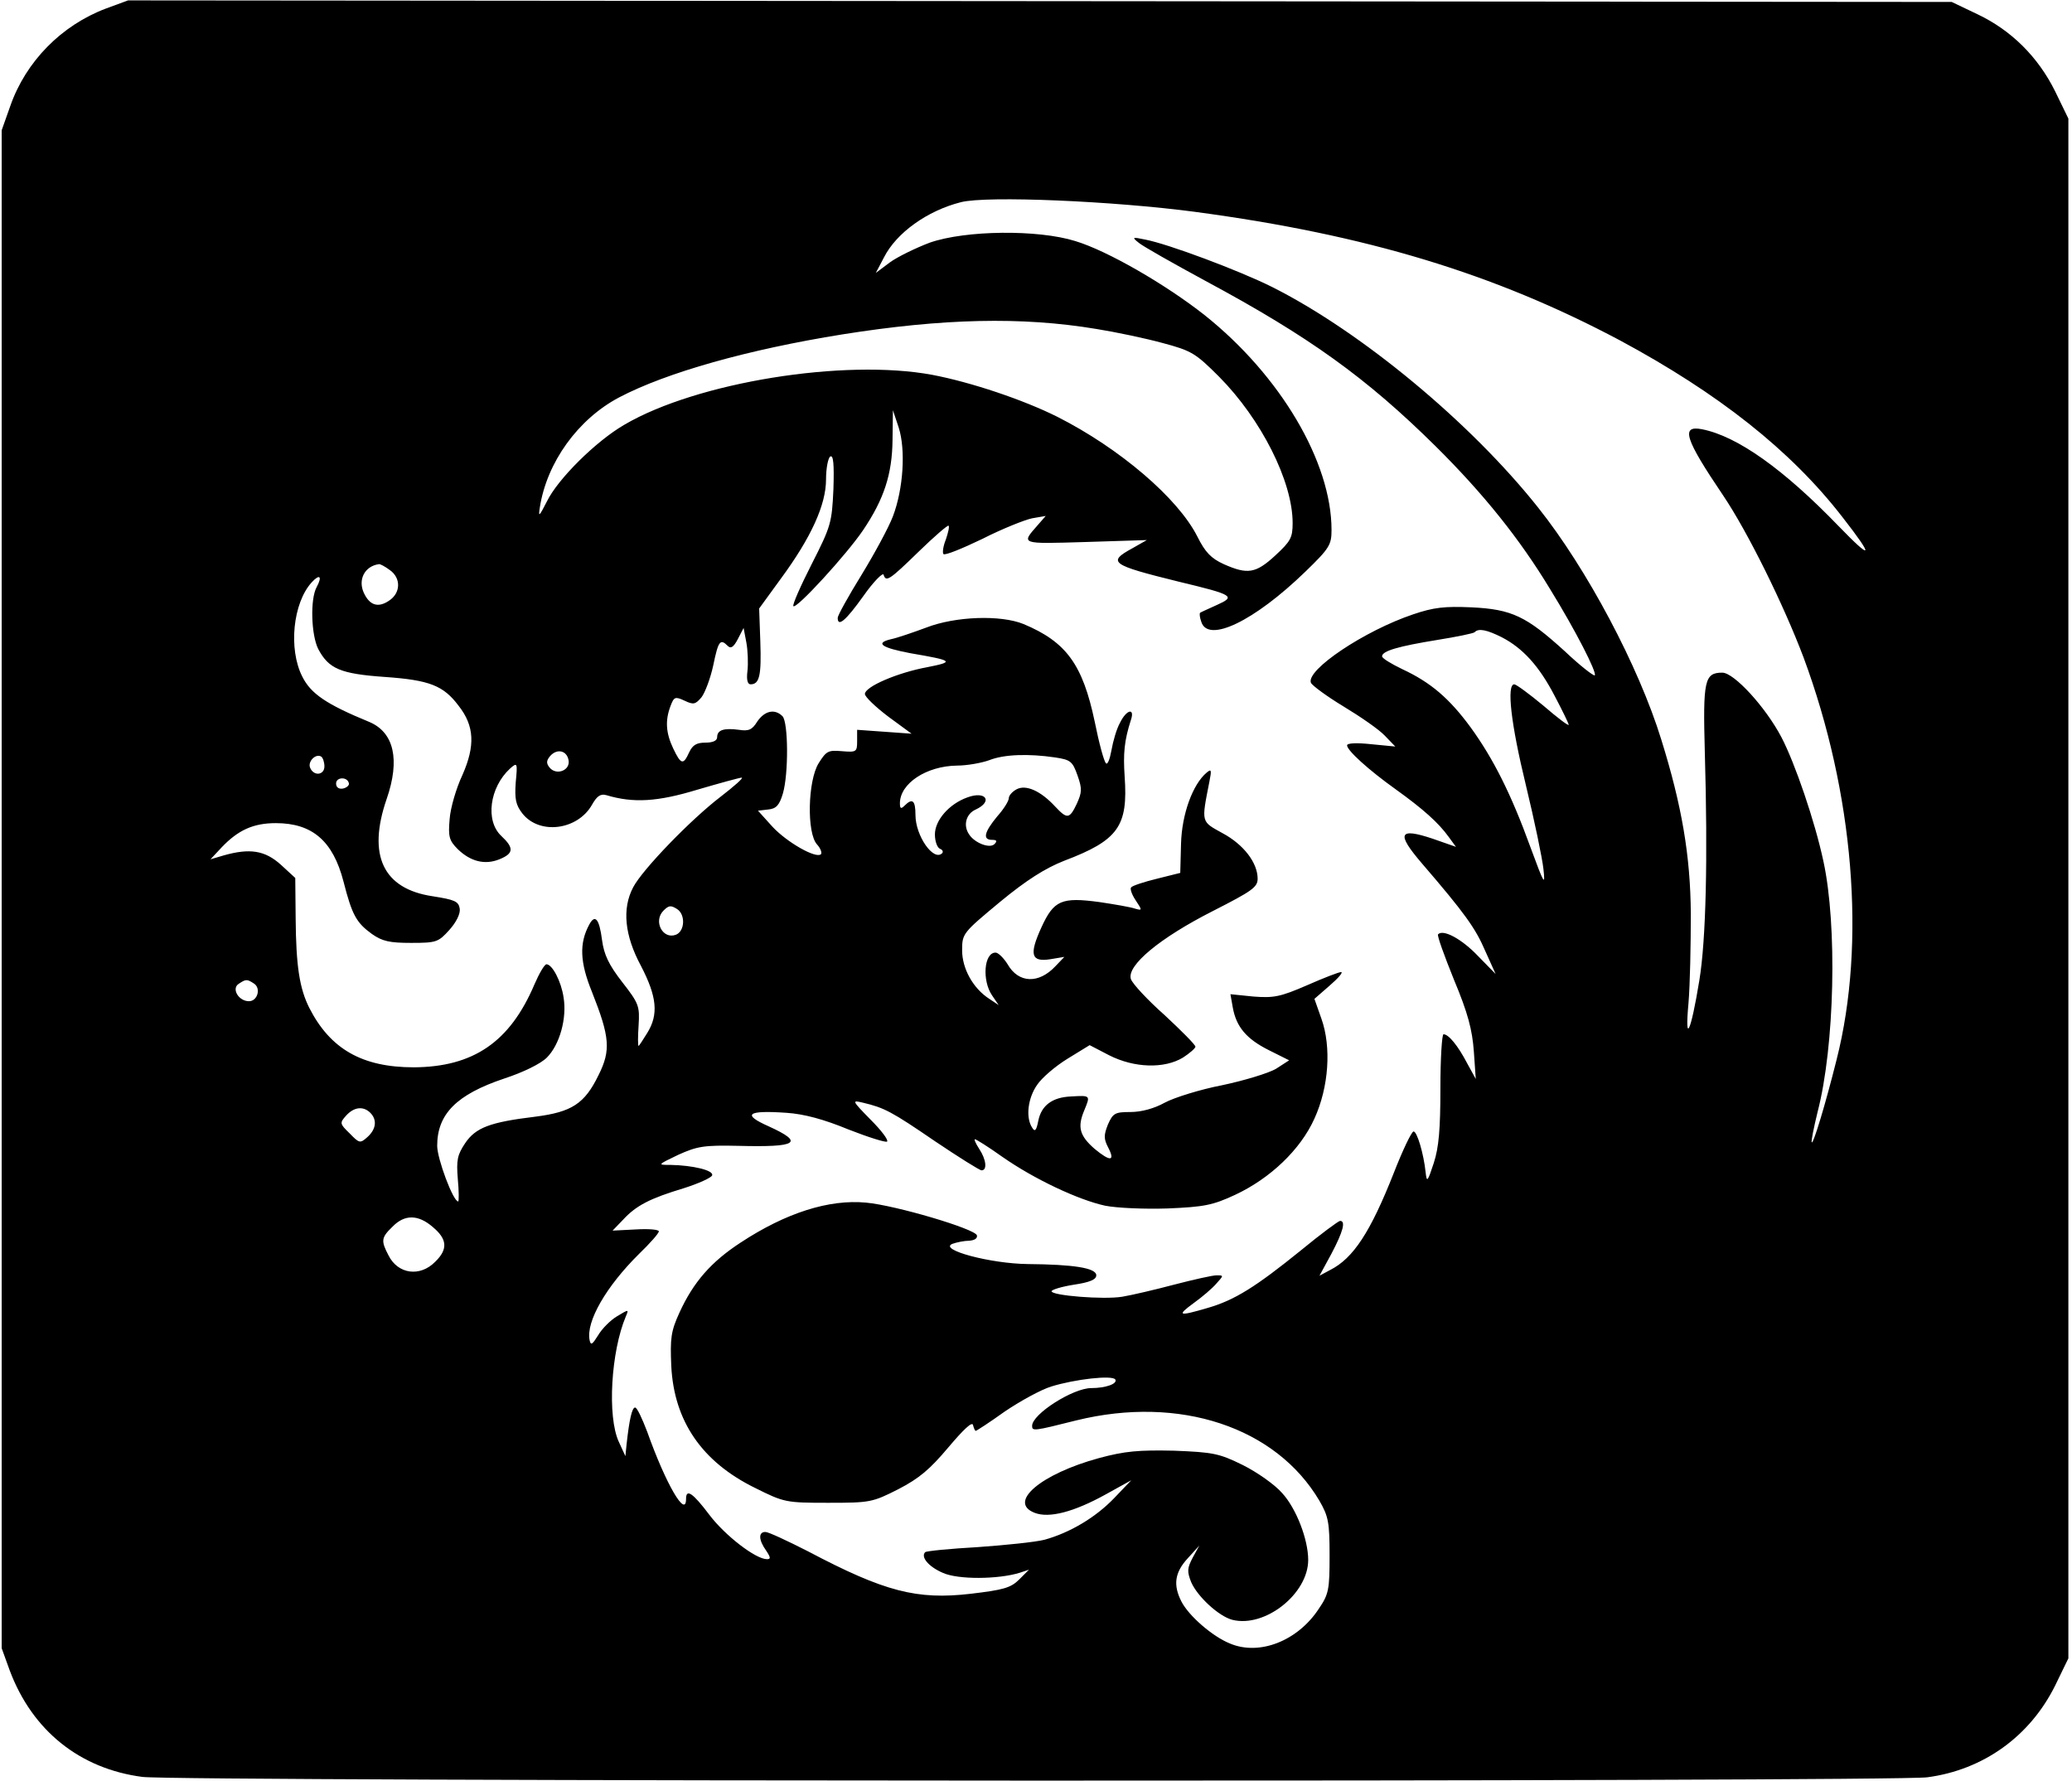 <?xml version="1.0" encoding="UTF-8" standalone="yes"?>
<svg version="1.0" xmlns="http://www.w3.org/2000/svg" width="140.696mm" height="120.929mm" viewBox="0 0 532 458" preserveAspectRatio="xMidYMid meet">
  <g transform="translate(0,458) scale(0.1,-0.1)" fill="#000000" stroke="none">
    <path d="M268 4558 c-114 -43 -206 -136 -246 -251 l-22 -62 0 -1952 0 -1952
21 -58 c58 -154 180 -252 341 -273 93 -12 4497 -13 4590 -1 144 19 264 105
329 236 l34 70 0 1980 0 1980 -34 70 c-44 89 -113 157 -199 198 l-67 32 -2345
2 -2345 2 -57 -21z m2802 -523 c441 -59 769 -159 1091 -330 253 -136 440 -283
573 -455 82 -105 78 -114 -10 -23 -141 146 -260 231 -351 249 -56 11 -44 -25
54 -170 64 -95 156 -282 207 -417 129 -348 161 -734 85 -1034 -29 -116 -60
-218 -64 -213 -2 2 5 37 15 78 44 169 51 480 15 645 -22 103 -73 252 -108 319
-41 78 -122 166 -152 166 -46 0 -50 -20 -45 -204 8 -276 3 -483 -14 -587 -22
-135 -38 -168 -28 -59 4 47 6 150 6 230 -1 149 -23 278 -76 448 -58 188 -191
439 -317 597 -173 218 -455 452 -684 567 -84 42 -268 111 -327 122 -33 7 -34
6 -15 -9 11 -9 87 -52 170 -97 268 -144 415 -250 593 -426 123 -122 216 -238
294 -367 66 -107 121 -215 115 -222 -3 -2 -38 25 -77 62 -99 90 -136 108 -240
113 -69 3 -97 0 -150 -18 -125 -42 -276 -143 -263 -176 3 -7 41 -35 84 -61 43
-26 91 -59 106 -75 l27 -28 -62 6 c-37 4 -62 3 -62 -3 0 -13 55 -63 125 -113
71 -51 110 -86 136 -122 l19 -26 -60 21 c-87 29 -94 14 -28 -63 111 -129 138
-167 163 -225 l27 -60 -46 47 c-41 43 -89 69 -102 55 -3 -3 16 -55 41 -117 36
-86 47 -129 51 -184 l5 -71 -22 40 c-24 46 -48 75 -61 75 -4 0 -8 -62 -8 -139
0 -105 -4 -152 -17 -192 -16 -49 -18 -51 -21 -24 -5 48 -22 105 -31 105 -5 0
-28 -48 -51 -107 -60 -152 -104 -219 -163 -249 l-28 -15 31 57 c30 57 37 84
22 84 -4 0 -50 -34 -101 -76 -115 -93 -170 -128 -240 -148 -75 -22 -80 -20
-35 13 21 15 48 38 58 50 19 21 19 21 0 21 -10 0 -59 -11 -109 -24 -49 -13
-109 -27 -133 -31 -48 -8 -182 3 -182 14 0 4 26 12 58 17 40 6 57 13 57 24 0
19 -58 28 -176 29 -96 1 -231 37 -194 52 11 4 31 8 43 8 14 1 22 6 20 14 -6
17 -209 77 -285 84 -95 9 -206 -26 -323 -103 -75 -49 -121 -101 -157 -180 -22
-48 -24 -66 -21 -137 7 -142 79 -247 216 -314 74 -37 79 -38 187 -38 108 0
114 1 181 35 54 28 81 51 129 108 38 45 61 67 63 57 2 -8 5 -15 7 -15 2 0 36
22 75 50 40 27 93 56 119 64 61 19 158 30 165 18 6 -11 -25 -22 -62 -22 -47 0
-152 -67 -152 -97 0 -14 3 -14 114 14 265 65 513 -17 625 -207 23 -40 26 -55
26 -141 0 -87 -2 -99 -28 -137 -54 -82 -152 -121 -228 -89 -45 18 -106 71
-125 108 -22 43 -17 75 16 111 l30 33 -17 -31 c-14 -27 -15 -35 -4 -63 16 -37
71 -88 106 -97 84 -21 195 67 195 154 0 53 -31 133 -67 172 -19 22 -65 54
-101 72 -61 30 -76 33 -177 37 -91 2 -126 -1 -193 -19 -150 -41 -236 -114
-165 -141 37 -14 100 2 183 48 l65 36 -44 -46 c-48 -50 -114 -89 -179 -107
-23 -6 -101 -14 -172 -19 -71 -4 -132 -10 -135 -13 -12 -12 8 -37 45 -53 39
-18 143 -17 198 0 l24 8 -25 -25 c-22 -22 -41 -27 -125 -37 -138 -16 -221 5
-418 109 -53 27 -102 50 -110 50 -18 0 -18 -20 2 -48 12 -18 12 -22 2 -22 -29
0 -108 61 -148 114 -43 57 -60 68 -60 41 0 -51 -52 38 -100 173 -13 34 -26 62
-31 62 -8 0 -15 -31 -22 -95 l-3 -30 -17 37 c-30 65 -20 232 18 322 8 19 8 19
-22 1 -17 -10 -39 -32 -49 -49 -15 -24 -19 -27 -22 -13 -10 48 43 139 127 222
28 27 51 53 51 58 0 5 -27 7 -60 5 l-59 -3 27 28 c34 37 70 55 156 81 38 12
71 27 73 33 5 13 -50 26 -107 27 -34 0 -34 0 20 26 49 22 66 25 155 23 152 -4
170 8 78 50 -70 31 -56 42 45 35 46 -3 97 -17 160 -43 51 -20 96 -34 99 -31 4
4 -15 29 -43 57 -48 49 -48 50 -19 43 55 -13 74 -23 185 -99 61 -41 115 -75
120 -75 15 0 12 28 -6 55 -9 14 -14 25 -11 25 3 0 35 -20 70 -45 83 -58 196
-111 265 -126 31 -6 102 -9 161 -7 93 4 115 8 173 35 90 42 168 116 204 196
37 81 44 184 18 257 l-18 51 39 34 c22 19 35 34 30 35 -6 0 -45 -15 -88 -34
-69 -30 -86 -33 -138 -29 l-59 6 6 -34 c9 -50 35 -81 93 -110 l52 -26 -34 -22
c-19 -11 -81 -30 -138 -42 -57 -11 -124 -32 -148 -45 -27 -15 -60 -24 -88 -24
-40 0 -45 -3 -58 -32 -11 -28 -11 -37 1 -60 18 -35 5 -36 -35 -3 -39 34 -45
56 -27 99 16 39 17 39 -34 36 -48 -2 -76 -23 -84 -62 -5 -26 -9 -30 -16 -18
-17 26 -11 76 13 110 12 18 47 48 78 67 l57 35 50 -26 c65 -33 142 -35 190 -6
17 11 32 24 32 28 0 5 -36 41 -79 81 -44 39 -83 81 -87 93 -11 35 75 106 211
175 100 51 115 61 115 83 0 41 -36 88 -90 117 -56 31 -55 26 -34 133 6 30 5
33 -7 23 -36 -30 -64 -107 -66 -183 l-2 -75 -60 -15 c-33 -8 -63 -18 -66 -22
-4 -3 1 -18 11 -33 18 -27 17 -27 -1 -22 -11 4 -52 11 -92 17 -97 13 -117 5
-149 -65 -32 -70 -27 -90 23 -82 l36 6 -23 -24 c-43 -46 -95 -44 -123 5 -10
16 -24 30 -31 30 -30 0 -35 -72 -9 -110 l17 -25 -24 16 c-42 27 -70 78 -70
125 0 43 2 45 97 124 69 57 117 87 165 106 140 53 165 89 156 217 -4 59 -1 92
16 145 11 32 -11 28 -28 -7 -9 -16 -18 -48 -22 -71 -4 -22 -10 -38 -14 -33 -5
4 -18 52 -29 107 -31 147 -73 205 -183 251 -59 24 -175 20 -250 -9 -35 -13
-76 -27 -91 -30 -42 -10 -24 -22 50 -36 111 -19 114 -22 43 -36 -76 -14 -160
-50 -160 -69 0 -7 27 -33 60 -58 l60 -44 -70 5 -70 5 0 -29 c0 -28 -2 -29 -39
-26 -35 3 -40 1 -60 -31 -28 -45 -31 -180 -4 -209 9 -10 13 -21 10 -25 -13
-12 -88 31 -125 71 l-37 41 26 3 c21 2 29 11 38 41 15 51 14 184 -1 199 -20
20 -46 14 -65 -14 -13 -21 -22 -25 -47 -21 -38 5 -56 0 -56 -19 0 -9 -11 -14
-30 -14 -23 0 -33 -6 -42 -25 -15 -33 -21 -32 -41 10 -19 40 -21 72 -7 109 9
24 12 25 36 14 23 -11 28 -10 44 9 9 12 23 49 30 82 13 63 18 69 37 50 8 -8
15 -4 26 17 l15 29 7 -37 c4 -21 5 -54 3 -73 -3 -23 0 -35 8 -35 23 0 28 23
25 110 l-3 85 56 77 c78 106 116 190 116 255 0 28 5 55 11 59 8 4 10 -20 8
-84 -4 -86 -6 -95 -56 -193 -29 -57 -50 -105 -47 -108 8 -8 137 133 179 195
54 80 75 144 76 232 l1 77 15 -45 c18 -57 12 -157 -15 -228 -11 -29 -48 -97
-81 -151 -34 -55 -61 -104 -61 -110 0 -25 21 -7 66 56 26 37 50 61 52 55 6
-20 15 -14 90 59 40 39 75 69 77 67 3 -2 -1 -18 -7 -36 -7 -17 -9 -34 -6 -37
4 -4 48 14 100 39 51 26 109 49 128 53 l35 6 -21 -24 c-43 -49 -45 -48 123
-43 l158 5 -37 -21 c-66 -36 -55 -43 119 -86 142 -34 147 -38 98 -60 -22 -10
-42 -19 -43 -20 -2 -2 -1 -12 3 -23 17 -56 136 1 268 129 62 60 67 69 67 107
0 175 -132 398 -327 553 -99 78 -249 165 -332 190 -96 30 -282 28 -374 -4 -37
-14 -84 -37 -103 -51 l-36 -27 21 40 c32 63 111 120 198 142 67 17 392 3 603
-25z m-255 -301 c50 -8 126 -24 170 -36 75 -20 85 -26 146 -87 108 -109 189
-269 189 -376 0 -38 -5 -47 -45 -84 -50 -46 -71 -49 -132 -22 -33 15 -48 31
-68 71 -50 99 -200 227 -360 308 -88 44 -222 89 -322 108 -226 42 -605 -19
-791 -128 -73 -42 -172 -140 -200 -198 -20 -39 -22 -41 -18 -15 18 116 98 227
204 283 122 64 331 123 574 162 258 41 461 46 653 14z m-1817 -620 c29 -20 29
-59 -2 -79 -28 -19 -50 -12 -65 21 -15 34 3 68 39 73 3 1 16 -6 28 -15z m-188
-44 c-17 -31 -14 -123 4 -159 27 -51 57 -64 171 -72 115 -8 151 -22 190 -74
41 -52 43 -103 10 -178 -16 -34 -31 -85 -33 -114 -4 -45 -1 -55 21 -77 33 -32
70 -41 107 -26 37 15 38 29 5 60 -42 39 -30 125 22 173 19 17 20 16 15 -35 -3
-43 0 -58 17 -80 44 -56 142 -43 179 22 13 23 22 29 37 25 70 -21 132 -17 234
14 58 17 109 31 114 31 6 0 -19 -22 -54 -49 -76 -58 -201 -187 -225 -233 -29
-55 -22 -124 20 -202 41 -79 46 -125 16 -173 -11 -18 -21 -33 -22 -33 -2 0 -2
24 0 53 3 49 1 56 -42 111 -35 45 -47 71 -52 108 -7 55 -18 68 -33 40 -26 -48
-24 -97 7 -173 46 -116 49 -150 17 -214 -36 -74 -69 -95 -163 -107 -116 -14
-153 -28 -180 -68 -20 -30 -23 -43 -19 -92 3 -32 3 -58 1 -58 -13 0 -54 110
-54 143 0 82 50 132 172 173 49 16 94 38 110 54 33 33 52 101 43 155 -6 41
-29 85 -44 85 -5 0 -19 -24 -31 -52 -63 -148 -157 -212 -310 -213 -133 0 -215
47 -269 153 -25 50 -34 107 -35 230 l-1 104 -37 34 c-41 37 -80 43 -147 24
l-34 -10 29 31 c42 44 81 62 139 62 94 0 147 -46 174 -150 22 -86 33 -106 73
-135 27 -19 46 -23 101 -23 65 0 70 2 98 33 18 20 29 42 27 55 -3 19 -13 23
-70 32 -127 19 -168 105 -118 250 35 101 19 171 -44 198 -112 46 -151 73 -173
117 -36 71 -24 189 24 242 21 23 28 16 13 -12z m3048 -129 c54 -28 96 -74 136
-151 20 -38 36 -71 36 -74 0 -4 -29 18 -65 49 -36 30 -70 55 -75 55 -20 0 -9
-100 30 -260 22 -91 42 -187 45 -215 5 -45 2 -40 -33 55 -50 138 -96 229 -154
309 -55 75 -103 116 -176 150 -29 14 -52 28 -52 33 0 14 43 26 141 42 50 8 94
17 97 20 10 11 32 6 70 -13z m-2400 -317 c4 -26 -32 -39 -49 -18 -9 11 -8 18
1 29 18 21 44 15 48 -11z m-628 -15 c0 -23 -28 -26 -37 -3 -6 16 15 37 29 28
4 -3 8 -14 8 -25z m1879 23 c40 -6 45 -10 58 -47 12 -34 11 -43 -2 -72 -19
-40 -25 -40 -56 -7 -37 40 -75 57 -99 44 -11 -6 -20 -16 -20 -23 0 -7 -13 -28
-30 -47 -33 -40 -38 -60 -13 -60 12 0 14 -3 6 -11 -12 -12 -51 3 -65 25 -16
23 -8 53 17 64 45 21 26 49 -22 31 -47 -17 -83 -59 -83 -95 0 -18 6 -34 13
-37 6 -2 9 -7 6 -11 -22 -23 -69 44 -69 98 0 38 -8 44 -28 24 -9 -9 -12 -8
-12 6 0 51 68 96 147 97 26 0 64 7 83 14 38 15 101 17 169 7z m-1816 -67 c1
-5 -6 -11 -15 -13 -11 -2 -18 3 -18 13 0 17 30 18 33 0z m844 -323 c22 -14 20
-57 -3 -66 -34 -13 -59 35 -32 62 14 14 19 14 35 4z m-1089 -191 c20 -12 10
-46 -12 -46 -27 0 -46 33 -26 45 18 12 21 12 38 1z m300 -333 c18 -18 15 -42
-7 -62 -19 -17 -21 -17 -46 9 -26 25 -26 27 -9 46 20 22 44 25 62 7z m161
-294 c37 -31 39 -57 6 -89 -39 -40 -96 -32 -120 16 -20 38 -19 46 10 74 31 32
66 32 104 -1z"/>
  </g>
</svg>